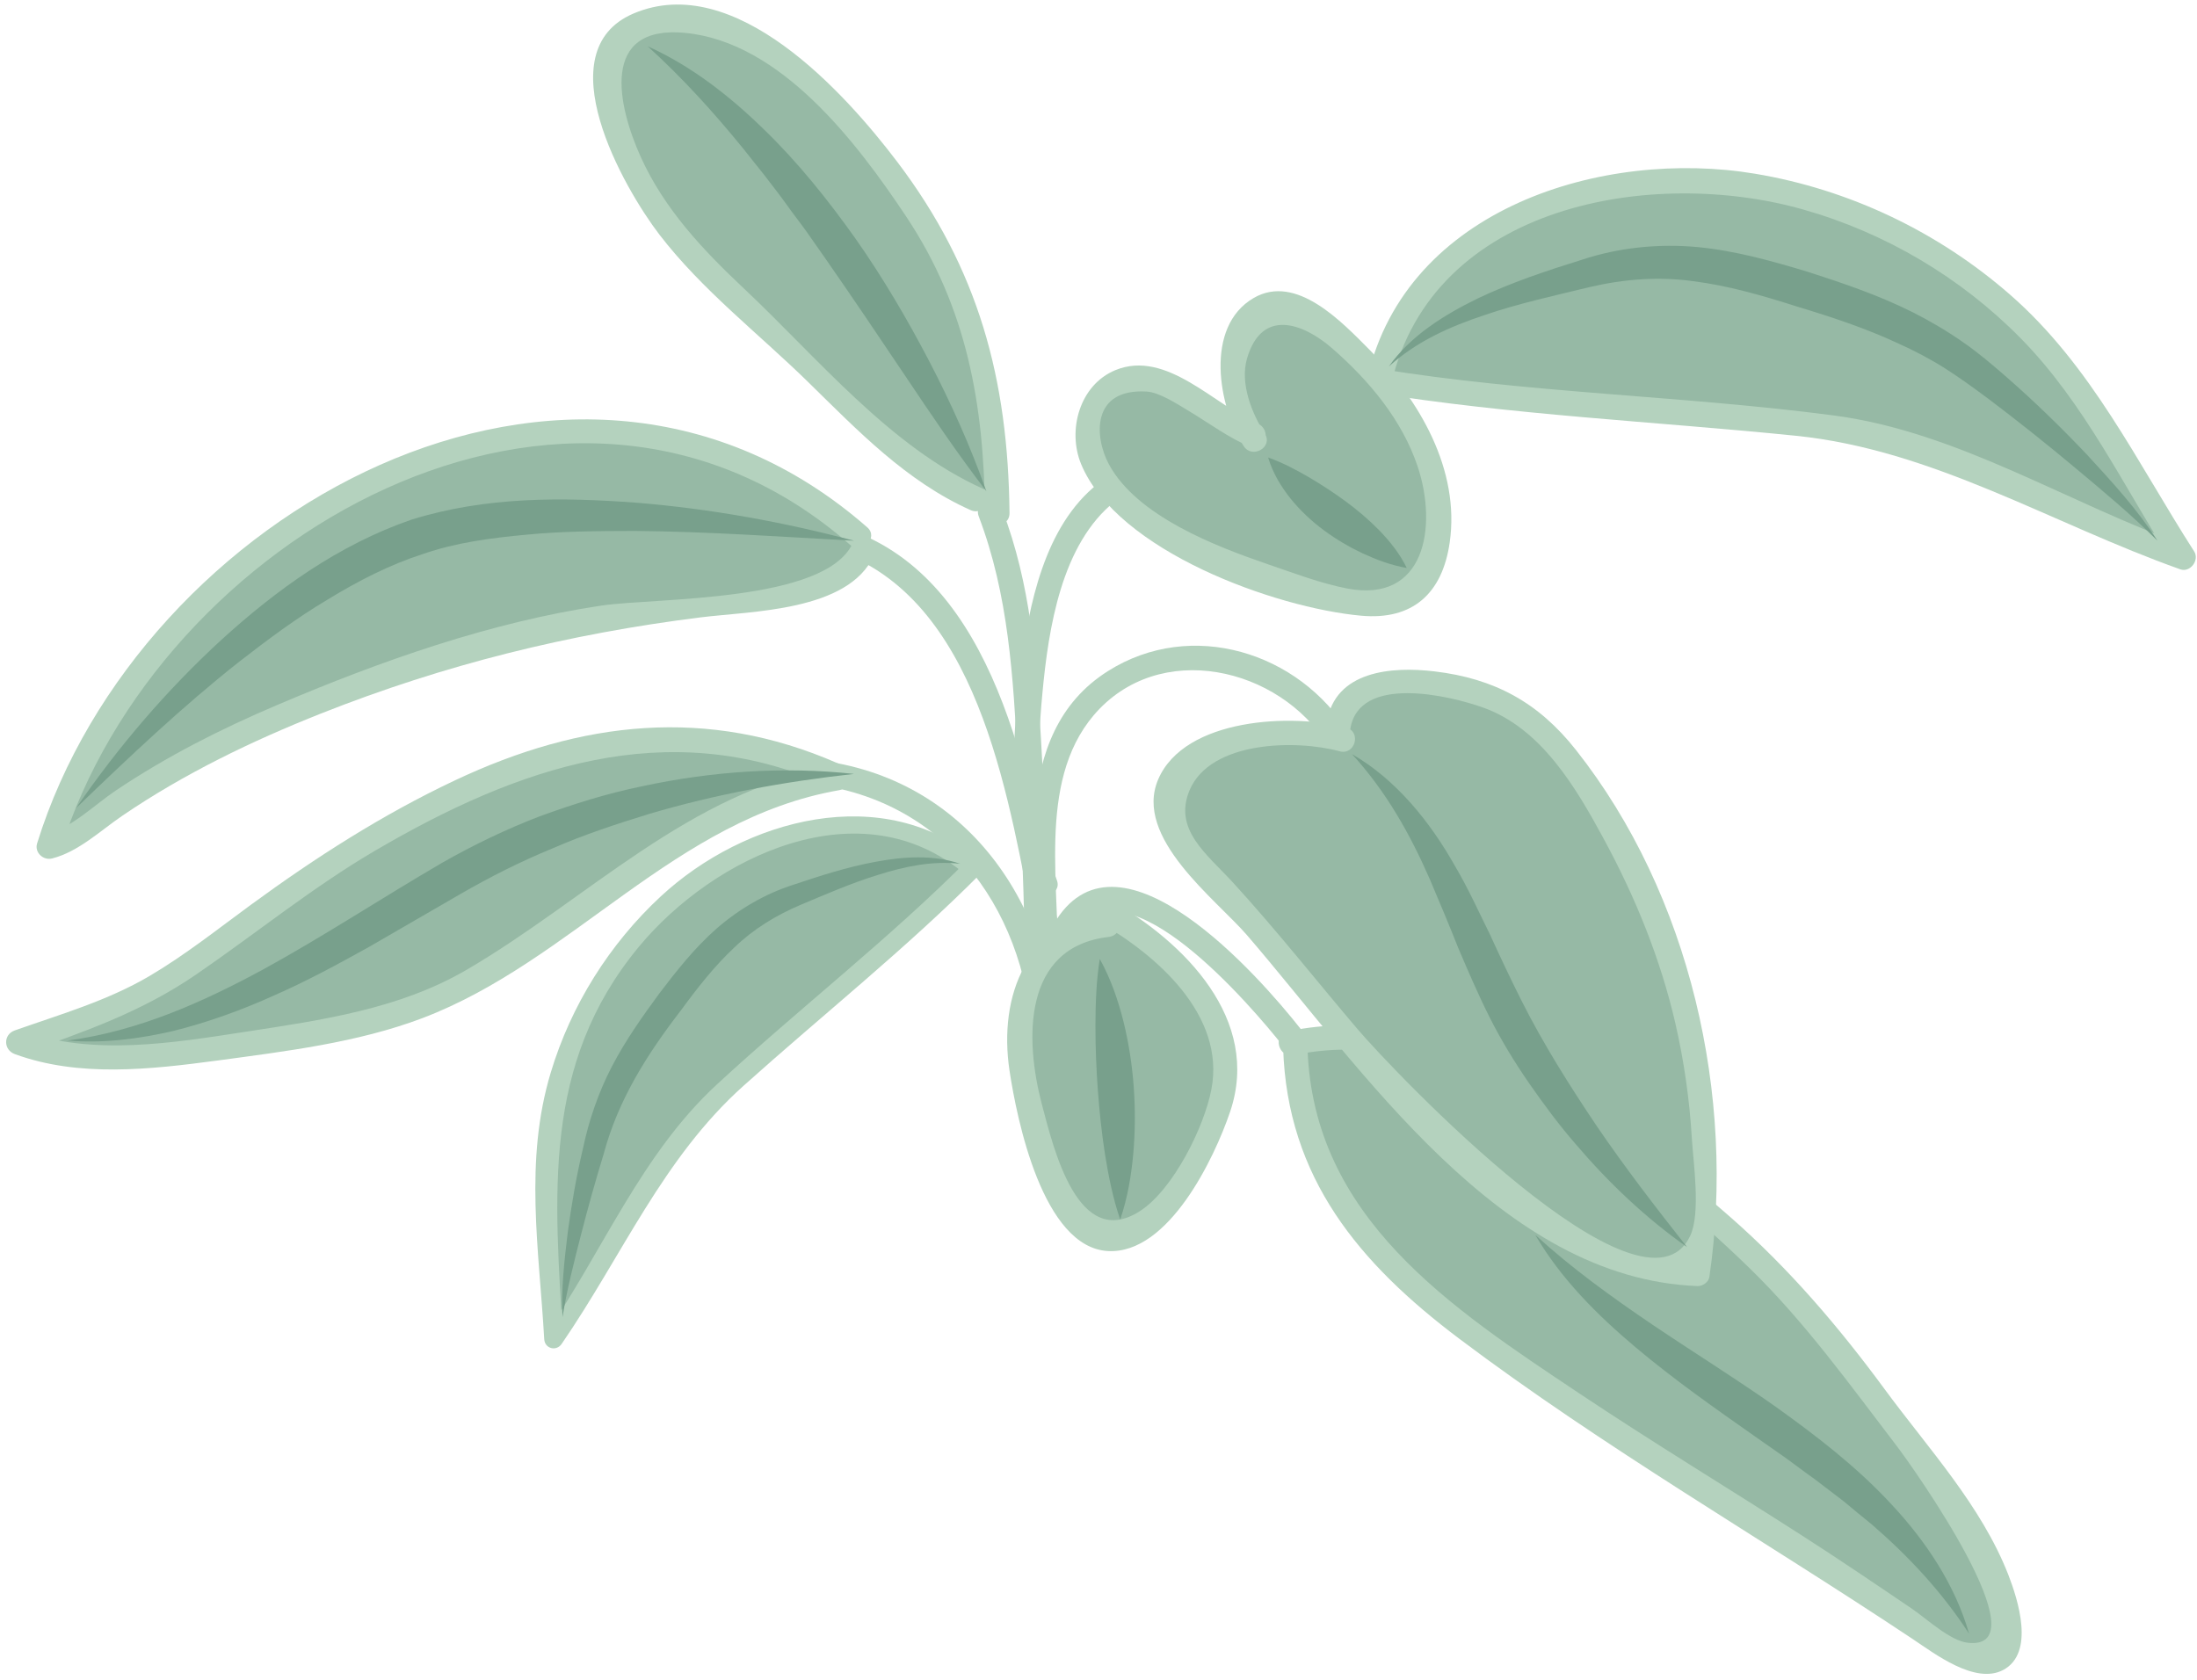 <svg width="200" height="153" viewBox="0 0 200 153" fill="none" xmlns="http://www.w3.org/2000/svg">
<path d="M94.218 84.91C94.502 86.318 96.647 85.724 96.362 84.316C93.966 72.386 91.199 54.101 78.455 48.669C77.153 48.109 76.015 50.033 77.328 50.594C89.47 55.772 91.921 73.442 94.218 84.91Z" fill="#B4D2BE"/>
<path d="M92.644 69.231C93.092 77.126 93.333 85.02 93.398 92.926C93.409 94.366 95.641 94.366 95.63 92.926C95.553 84.382 95.258 75.861 94.766 67.329C94.35 60.16 93.825 53.189 91.243 46.416C90.74 45.096 88.585 45.668 89.099 47.02C91.823 54.178 92.228 61.655 92.644 69.231Z" fill="#B4D2BE"/>
<path d="M94.032 96.675C94.01 98.116 96.242 98.116 96.264 96.675C96.428 83.635 88.934 71.562 75.567 69.374C74.156 69.143 73.554 71.298 74.965 71.529C87.37 73.563 94.174 84.581 94.032 96.675Z" fill="#B4D2BE"/>
<path d="M100.87 61.094C91.703 66.878 94.47 79.501 94.022 88.561C93.956 90.001 96.177 90.001 96.254 88.561C96.615 81.15 94.306 71.331 99.557 65.13C105.486 58.148 116.491 60.732 120.888 67.89C121.643 69.11 123.569 67.989 122.814 66.768C118.274 59.379 108.473 56.3 100.87 61.094Z" fill="#B4D2BE"/>
<path d="M96.165 83.745C95.389 84.954 97.314 86.076 98.091 84.877C102.445 78.093 114.007 91.705 116.797 95.235C117.683 96.345 119.247 94.751 118.372 93.641C114.609 88.868 102.051 74.597 96.165 83.745Z" fill="#B4D2BE"/>
<path d="M92.906 60.951C92.085 67.318 91.801 74.608 94.065 80.732C94.558 82.073 96.713 81.491 96.209 80.138C94.251 74.828 94.372 68.637 94.897 63.084C95.444 57.246 96.614 49.505 101.515 45.635C102.642 44.744 101.055 43.172 99.94 44.051C95.061 47.9 93.65 55.124 92.906 60.951Z" fill="#B4D2BE"/>
<path d="M78.159 48.801C67.122 38.608 46.228 36.761 32.992 43.809C19.744 50.857 8.751 62.315 4.451 77.081C8.575 76.191 13.137 67.526 46.852 57.905C52.321 56.344 57.725 55.904 63.37 55.145C67.067 54.651 77.47 53.826 78.575 50.044" fill="#96B9A5"/>
<path d="M3.379 76.785C3.117 77.62 3.948 78.368 4.747 78.159C7.143 77.554 9.166 75.608 11.157 74.256C16.78 70.429 22.906 67.472 29.218 64.965C40.496 60.501 51.742 57.719 63.764 56.212C68.435 55.63 77.208 55.663 79.538 50.605C80.14 49.307 78.214 48.164 77.613 49.472C75.118 54.871 59.672 54.409 54.761 55.135C44.642 56.641 34.611 60.193 25.214 64.195C20.116 66.361 15.172 68.868 10.566 71.958C8.608 73.266 6.497 75.399 4.167 75.993C4.605 76.466 5.064 76.928 5.524 77.379C14.297 49.054 51.818 27.207 77.372 49.593C78.444 50.539 80.03 48.955 78.947 48.01C52.113 24.513 12.678 46.767 3.379 76.785Z" fill="#B4D2BE"/>
<path d="M125.581 34.65C127.32 24.974 139.747 16.849 149.187 16.332C163.102 15.573 176.448 20.906 185.954 31.286C191.259 37.08 194.552 44.337 198.775 50.758C192.299 48.471 185.582 45.975 179.379 42.644C173.286 39.356 167.51 38.95 160.772 38.301C148.87 37.157 136.848 36.64 125.154 34.65" fill="#96B9A5"/>
<path d="M164.131 19.07C171.624 21.192 178.483 25.249 183.953 30.802C189.794 36.739 193.36 44.37 197.813 51.319C198.228 50.77 198.655 50.22 199.071 49.681C188.361 45.888 178.297 39.323 166.953 37.828C153.148 36.014 139.212 35.805 125.45 33.562C124.05 33.331 123.448 35.486 124.859 35.717C137.647 37.795 150.599 38.367 163.475 39.675C175.967 40.94 186.753 47.669 198.48 51.836C199.388 52.155 200.252 50.989 199.738 50.198C194.52 42.061 190.396 33.309 183.001 26.844C176.438 21.104 168.343 17.245 159.755 15.815C145.983 13.517 128.065 18.916 124.498 34.353C124.181 35.75 126.325 36.355 126.653 34.947C130.449 18.542 150.479 15.2 164.131 19.07Z" fill="#B4D2BE"/>
<path d="M117.913 95.422C118 108.968 126.15 115.752 136.531 123.218C148.564 131.883 161.461 139.019 173.516 147.463C177.126 149.992 184.237 154.918 182.651 146.605C181.403 140.118 174.326 132.3 170.596 127.045C164.59 118.567 157.589 111.585 148.98 105.494C139.31 98.666 126.434 92.574 117.508 94.993" fill="#96B9A5"/>
<path d="M132.812 121.866C145.993 131.795 160.422 140.107 174.14 149.244C176.087 150.542 179.795 153.401 182.355 152.048C185.276 150.498 183.69 145.616 182.826 143.384C180.364 137.072 175.518 131.861 171.558 126.473C167.401 120.821 162.905 115.554 157.633 110.914C147.372 101.876 131.652 90.738 117.202 93.916C115.801 94.224 116.392 96.379 117.792 96.071C132.582 92.827 149.45 105.879 159.339 115.532C164.371 120.447 168.408 126.088 172.674 131.663C174.151 133.598 186.009 150.3 179.161 149.574C177.52 149.398 175.398 147.386 174.085 146.495C170.76 144.241 167.445 141.987 164.065 139.821C157.305 135.478 150.424 131.311 143.74 126.847C132.079 119.062 119.521 110.881 119.028 95.422C118.985 93.993 116.764 93.982 116.808 95.422C117.18 107.264 123.754 115.038 132.812 121.866Z" fill="#B4D2BE"/>
<path d="M100.935 84.185C94.131 84.482 92.031 91.255 92.971 97.181C93.54 100.766 96.165 110.288 99.469 112.355C104.326 115.39 111.852 101.91 111.699 97.094C111.502 91.068 105.157 85.383 100.519 82.942" fill="#96B9A5"/>
<path d="M91.899 97.478C92.566 101.887 94.918 113.575 100.858 113.905C106.394 114.213 110.572 105.395 111.983 101.217C114.817 92.838 107.848 85.801 101.077 81.964C99.83 81.26 98.703 83.184 99.95 83.899C105.256 86.912 111.579 92.409 110.277 99.183C109.621 102.624 106.798 108.309 103.79 110.255C98.145 113.916 95.925 104.658 94.831 100.491C93.299 94.652 93.07 86.219 100.924 85.306C102.346 85.141 102.357 82.898 100.935 83.063C93.518 83.921 90.871 90.595 91.899 97.478Z" fill="#B4D2BE"/>
<path d="M114.193 39.642C110.409 38.4 103.036 30.154 99.469 37.344C96.056 44.261 109.807 50.858 115.123 52.452C120.265 53.991 128.688 58.104 130.569 50.88C132.582 43.161 127.528 35.574 122.059 30.923C119.236 28.515 115.703 25.195 113.034 30.044C111.513 32.792 112.476 37.894 114.193 40.06" fill="#96B9A5"/>
<path d="M101.525 33.705C98.266 35.057 97.15 39.191 98.419 42.259C101.711 50.176 116.075 55.344 123.907 56.058C128.611 56.487 131.302 54.024 131.969 49.406C132.932 42.776 129.202 36.388 124.695 31.869C122.179 29.34 118.011 24.875 114.127 27.13C109.61 29.757 110.911 37.058 113.219 40.621C113.996 41.819 115.921 40.709 115.145 39.488C113.952 37.641 112.869 34.903 113.515 32.66C114.871 27.965 118.7 29.472 121.271 31.715C124.607 34.617 127.637 38.224 129.059 42.49C130.875 47.955 129.738 54.937 122.649 53.584C120.199 53.112 117.781 52.177 115.418 51.374C110.671 49.747 103.495 46.998 100.946 42.27C99.622 39.818 99.316 35.343 104.392 35.651C105.573 35.728 107.214 36.816 108.242 37.432C110.135 38.565 111.852 39.873 113.898 40.72C115.221 41.27 115.79 39.103 114.488 38.565C110.605 36.959 106.196 31.77 101.525 33.705Z" fill="#B4D2BE"/>
<path d="M75.677 70.451C60.165 63.183 46.776 68.725 32.795 76.95C26.243 80.809 20.533 85.834 14.177 89.825C10.261 92.277 5.896 93.322 1.641 94.894C7.668 97.5 18.935 95.631 25.247 94.597C32.172 93.465 37.827 92.596 43.888 88.769C53.503 82.7 64.541 72.496 76.093 70.869" fill="#96B9A5"/>
<path d="M41.404 71.056C34.808 74.168 28.726 78.071 22.851 82.37C19.832 84.581 16.846 86.956 13.619 88.858C9.768 91.123 5.524 92.343 1.345 93.817C0.284 94.19 0.306 95.587 1.345 95.972C7.187 98.116 13.706 97.368 19.745 96.565C25.991 95.719 32.544 94.938 38.462 92.695C52.125 87.505 61.445 74.553 76.377 71.947C77.788 71.705 77.186 69.539 75.786 69.792C62.79 72.057 53.503 81.854 42.498 88.286C36.35 91.881 29.295 92.871 22.37 93.938C15.785 94.949 8.368 96.192 1.936 93.817C1.936 94.531 1.936 95.257 1.936 95.972C7.613 93.96 12.864 92.156 17.874 88.715C23.333 84.965 28.463 80.776 34.195 77.422C47.082 69.88 60.679 65.086 75.108 71.408C76.409 71.98 77.547 70.056 76.234 69.484C64.409 64.305 52.901 65.624 41.404 71.056Z" fill="#B4D2BE"/>
<path d="M122.266 67.329C118.787 66.086 115.079 66.647 111.491 67.846C104.15 70.308 105.146 74.498 109.751 79.303C118.962 88.902 127.33 101.931 138.259 109.364C142.788 112.443 148.99 116.126 154.525 115.972C156.396 104.636 154.427 91.529 149.614 81.161C147.108 75.773 143.236 68.241 138.412 64.811C134.813 62.26 122.189 59.687 121.85 66.064" fill="#96B9A5"/>
<path d="M105.431 70.968C103.166 76.268 110.682 81.865 113.515 85.141C124.038 97.346 136.597 116.412 154.537 117.094C154.974 117.116 155.543 116.742 155.609 116.269C158.015 99.82 153.869 81.458 143.466 68.285C140.042 63.942 136.039 61.776 130.58 61.127C126.697 60.665 121.522 61.061 120.779 65.778C120.56 67.186 122.704 67.79 122.923 66.372C123.71 61.391 131.915 63.304 135.054 64.437C140.294 66.328 143.433 71.65 145.971 76.334C148.859 81.656 151.146 87.252 152.513 93.168C153.301 96.598 153.804 100.106 154.012 103.624C154.143 105.812 154.843 110.463 153.859 112.531C149.603 121.481 126.861 97.555 123.568 93.684C119.794 89.242 116.184 84.657 112.246 80.358C109.872 77.763 106.776 75.531 108.297 71.936C110.2 67.45 117.978 67.318 121.96 68.406C123.36 68.78 123.951 66.625 122.562 66.251C117.726 64.932 107.838 65.338 105.431 70.968Z" fill="#B4D2BE"/>
<path d="M88.923 45.47C82.622 42.985 76.934 36.322 72.011 31.714C66.564 26.613 60.504 21.928 57.375 14.87C54.706 8.844 53.043 1.708 61.247 1.752C71.563 1.807 81.572 15.474 86.178 23.556C90.006 30.274 90.761 39.092 90.794 46.723" fill="#96B9A5"/>
<path d="M67.702 26.25C63.983 22.753 60.471 19.026 58.338 14.309C56.249 9.691 54.531 2.236 62.386 2.995C71.082 3.841 78.007 12.979 82.481 19.697C88.027 28.02 89.57 36.816 89.668 46.712C89.679 48.153 91.91 48.153 91.9 46.712C91.768 34.496 89.088 24.513 81.682 14.738C76.913 8.448 66.882 -2.701 57.66 1.235C49.663 4.655 56.763 17.102 60.034 21.368C63.906 26.404 69.037 30.351 73.555 34.771C78.094 39.213 82.492 43.821 88.366 46.448C89.657 47.02 90.795 45.085 89.493 44.502C81.037 40.72 74.386 32.528 67.702 26.25Z" fill="#B4D2BE"/>
<path d="M132.462 78.863C133.654 80.875 134.595 82.986 135.612 85.031C136.564 87.109 137.516 89.144 138.522 91.134C140.502 95.07 142.92 98.907 145.425 102.624C147.963 106.34 150.719 109.925 153.575 113.542C149.811 110.892 146.442 107.693 143.434 104.163C141.913 102.415 140.535 100.546 139.211 98.644C137.899 96.741 136.663 94.729 135.612 92.64C134.562 90.551 133.654 88.429 132.757 86.329C131.915 84.207 131.04 82.118 130.165 80.061C128.36 75.938 126.194 72.068 123.076 68.659C127.091 70.979 130.187 74.817 132.462 78.863Z" fill="#78A08C"/>
<path d="M69.529 11.769C72.669 14.804 75.393 18.224 77.898 21.753C80.392 25.305 82.58 29.043 84.582 32.869C86.573 36.696 88.345 40.632 89.789 44.722C87.141 41.281 84.757 37.729 82.383 34.189C80.009 30.648 77.635 27.13 75.218 23.655L73.402 21.06C72.789 20.203 72.133 19.378 71.52 18.509C70.908 17.652 70.251 16.827 69.617 15.992L67.648 13.518C64.99 10.252 62.167 7.129 58.962 4.215C62.922 5.997 66.423 8.735 69.529 11.769Z" fill="#78A08C"/>
<path d="M20.138 58.269C25.148 53.706 30.804 49.605 37.477 47.306C44.292 45.195 51.172 45.272 57.9 45.767C64.639 46.317 71.257 47.515 77.744 49.231C71.038 48.868 64.398 48.395 57.78 48.34C54.476 48.351 51.183 48.362 47.934 48.681C44.686 48.978 41.469 49.407 38.505 50.44C35.486 51.408 32.598 52.892 29.83 54.586C27.03 56.246 24.393 58.214 21.79 60.237C16.616 64.316 11.77 68.912 6.924 73.575C10.741 68.022 15.139 62.865 20.138 58.269Z" fill="#78A08C"/>
<path d="M23.858 88.319C29.393 85.295 34.677 81.799 40.267 78.544C43.078 76.939 46.075 75.499 49.106 74.333C52.169 73.212 55.286 72.233 58.469 71.584C64.814 70.221 71.356 69.77 77.744 70.463C71.367 71.166 65.132 72.321 59.104 74.102C56.107 75.026 53.131 76.004 50.265 77.258C47.366 78.445 44.61 79.842 41.886 81.414L33.605 86.208C30.793 87.769 27.949 89.32 24.985 90.617C22.031 91.959 18.957 93.069 15.796 93.861C12.623 94.597 9.364 95.015 6.158 94.74C12.536 93.883 18.323 91.31 23.858 88.319Z" fill="#78A08C"/>
<path d="M119.204 43.48C120.341 44.151 121.435 44.865 122.496 45.646C123.558 46.426 124.586 47.295 125.548 48.274C126.5 49.263 127.397 50.352 128.064 51.715C126.577 51.451 125.297 50.957 124.05 50.385C122.814 49.802 121.643 49.109 120.538 48.296C119.433 47.482 118.405 46.526 117.508 45.426C116.633 44.326 115.878 43.106 115.441 41.654C116.863 42.16 118.044 42.809 119.204 43.48Z" fill="#78A08C"/>
<path d="M134.496 27.185C137.581 25.712 140.841 24.634 144.024 23.644C147.328 22.545 150.96 22.171 154.471 22.49C157.994 22.82 161.33 23.776 164.557 24.744C167.762 25.777 171.022 26.877 174.14 28.438C175.693 29.23 177.203 30.11 178.636 31.11C180.091 32.111 181.393 33.221 182.673 34.343C185.232 36.575 187.65 38.939 189.98 41.391C192.266 43.876 194.574 46.383 196.401 49.231C194.016 46.856 191.446 44.712 188.875 42.567C186.315 40.423 183.701 38.345 181.054 36.344C179.719 35.354 178.395 34.387 177.05 33.529C175.693 32.672 174.26 31.924 172.794 31.264C169.874 29.901 166.756 28.867 163.584 27.91C160.422 26.899 157.283 25.997 154.143 25.602C150.993 25.162 147.842 25.404 144.703 26.14C141.443 26.932 138.216 27.636 135.098 28.702C131.991 29.736 128.939 31.088 126.434 33.364C128.403 30.571 131.444 28.68 134.496 27.185Z" fill="#78A08C"/>
<path d="M100.596 105.12C100.29 103.163 100.082 101.206 99.94 99.249C99.797 97.291 99.721 95.334 99.721 93.355C99.732 91.376 99.787 89.386 100.115 87.308C101.132 89.144 101.788 91.079 102.281 93.036C102.762 95.004 103.068 96.995 103.211 99.007C103.353 101.008 103.342 103.031 103.167 105.032C102.981 107.044 102.653 109.056 101.974 111.036C101.296 109.045 100.913 107.077 100.596 105.12Z" fill="#78A08C"/>
<path d="M170.399 138.799C169.535 138.106 168.692 137.402 167.85 136.699L165.214 134.686C164.306 134.049 163.431 133.367 162.523 132.718L159.777 130.794C156.112 128.221 152.393 125.615 148.893 122.669C145.403 119.733 142.077 116.412 139.769 112.443C143.139 115.522 146.738 118.105 150.435 120.612C154.132 123.108 157.95 125.472 161.659 128.089C165.345 130.728 169.021 133.543 172.171 136.952C175.321 140.316 177.991 144.318 179.249 148.739C176.755 144.901 173.724 141.68 170.399 138.799Z" fill="#78A08C"/>
<path d="M88.498 79.05C83.116 73.849 71.816 74.41 65.744 78.335C56.796 84.129 50.922 93.432 49.664 104.119C48.964 110.09 50.156 116.049 50.397 121.932C53.383 117.61 56.435 113.036 58.776 108.187C61.084 103.415 64.475 100.568 68.348 97.137C75.196 91.079 82.405 85.35 88.749 78.863" fill="#96B9A5"/>
<path d="M60.154 81.612C55.483 85.944 51.972 91.54 50.134 97.665C47.705 105.736 49.073 113.696 49.543 121.932C49.598 122.8 50.648 123.064 51.129 122.361C56.665 114.301 60.329 105.45 67.68 98.863C74.9 92.387 82.503 86.351 89.351 79.457C90.127 78.676 88.924 77.466 88.147 78.247C80.895 85.526 72.778 91.793 65.241 98.754C58.393 105.076 54.892 113.872 49.663 121.492C50.189 121.635 50.714 121.778 51.25 121.921C50.506 108.935 49.27 96.939 58.152 86.208C64.967 77.972 78.401 71.507 87.907 79.644C88.727 80.358 89.93 79.16 89.099 78.445C80.457 71.045 67.757 74.564 60.154 81.612Z" fill="#B4D2BE"/>
<path d="M79.965 79.644C77.558 80.38 75.25 81.392 72.887 82.381C70.623 83.338 68.566 84.603 66.816 86.296C65.044 87.956 63.501 89.924 62.002 91.969C58.885 96.016 56.27 100.15 54.958 105.054C54.214 107.484 53.525 109.947 52.89 112.421C52.256 114.895 51.621 117.38 51.206 119.92C51.074 117.325 51.381 114.741 51.687 112.179C52.037 109.617 52.474 107.066 53.076 104.537C53.601 102.019 54.498 99.402 55.723 97.06C56.959 94.696 58.48 92.552 60.011 90.463C61.576 88.407 63.217 86.318 65.24 84.537C67.275 82.766 69.682 81.359 72.22 80.556C74.637 79.743 77.12 78.94 79.691 78.467C82.218 77.994 84.942 77.796 87.403 78.643C84.843 78.357 82.349 78.896 79.965 79.644Z" fill="#78A08C"/>
</svg>
